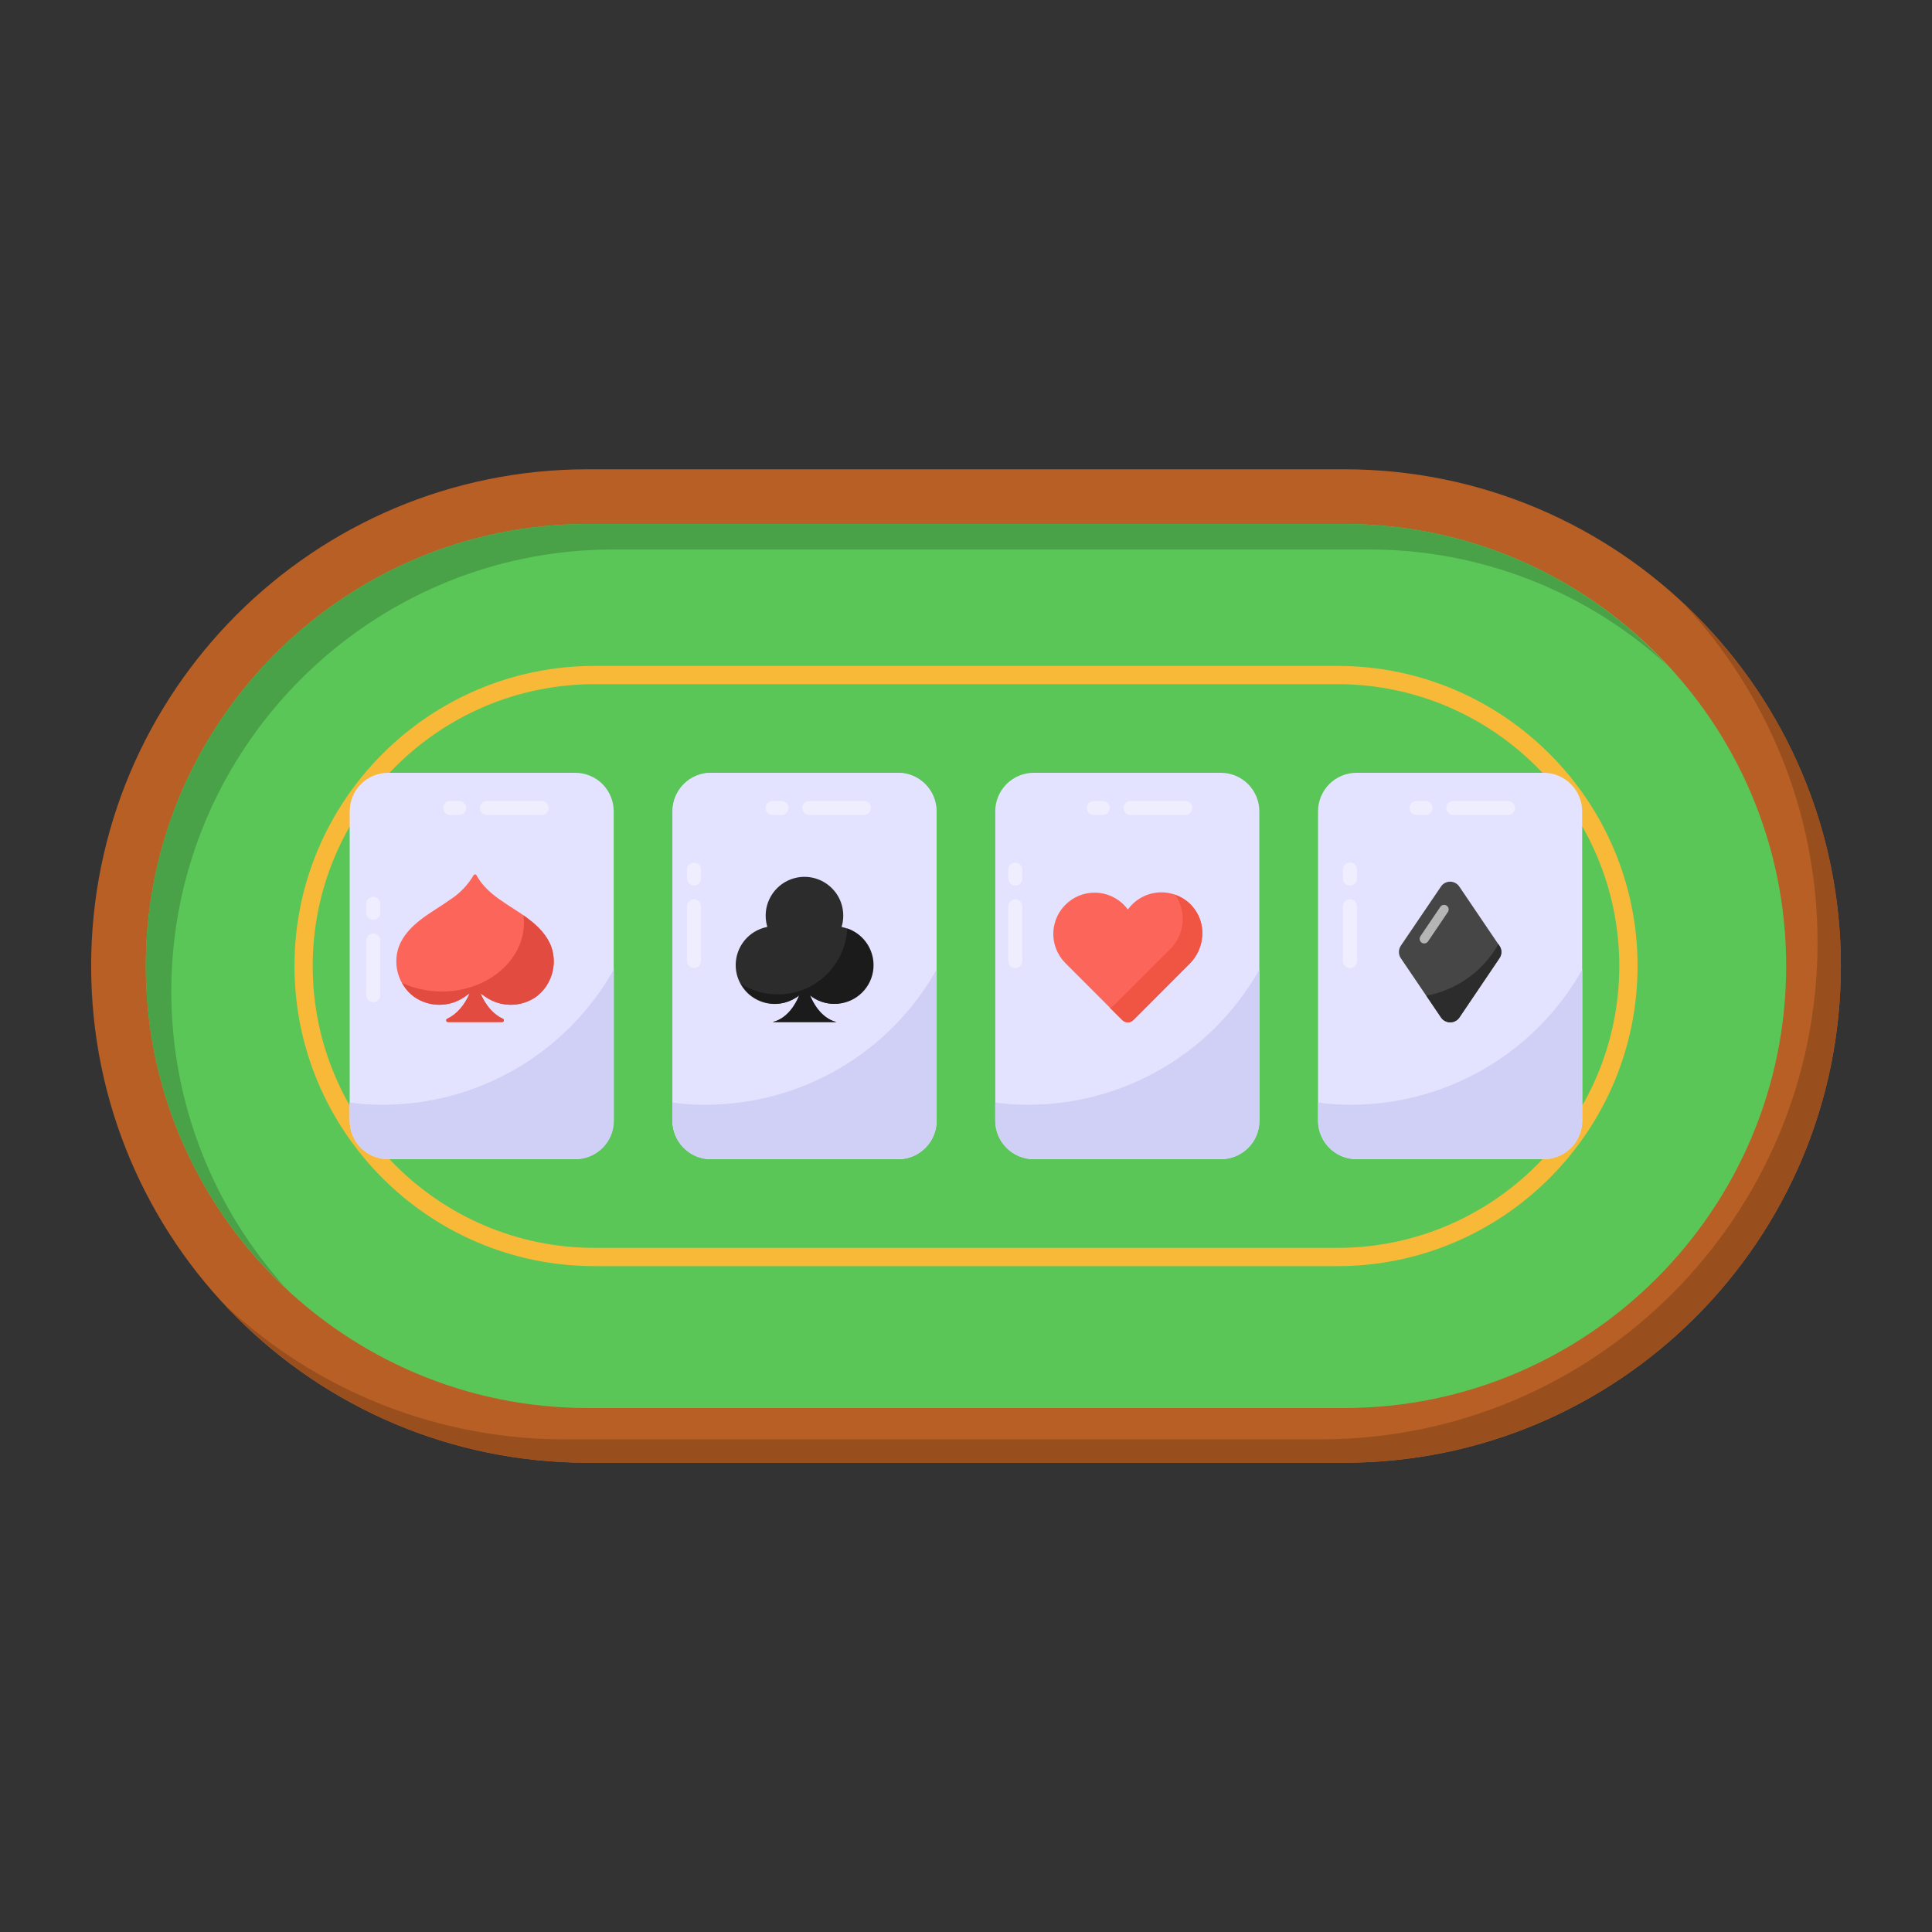 <?xml version="1.0" encoding="UTF-8"?> <svg xmlns="http://www.w3.org/2000/svg" width="40" height="40" viewBox="0 0 40 40" fill="none"><rect x="0" y="0" width="40" height="40" fill="#333333" stroke="none"/><path d="M38.113 20C38.113 25.68 33.509 30.285 27.829 30.285H12.171C6.49 30.285 1.887 25.68 1.887 20C1.887 14.32 6.49 9.716 12.171 9.716H27.829C33.509 9.716 38.113 14.32 38.113 20Z" fill="#B75F25"></path><path d="M38.113 19.996V20.004C38.113 25.679 33.509 30.283 27.826 30.283H12.174C9.207 30.283 6.536 29.03 4.664 27.023C6.567 28.809 9.08 29.802 11.691 29.8H27.343C33.026 29.8 37.63 25.196 37.63 19.513C37.63 16.796 36.574 14.336 34.853 12.494C36.86 14.366 38.113 17.038 38.113 19.996Z" fill="#994F1D"></path><path d="M12.171 29.152C7.124 29.152 3.019 25.047 3.019 20C3.019 14.953 7.124 10.848 12.171 10.848H27.829C32.875 10.848 36.981 14.954 36.981 20C36.981 25.046 32.875 29.152 27.829 29.152H12.171Z" fill="#5BC658"></path><path d="M27.691 26.214H12.309C8.884 26.214 6.097 23.426 6.097 19.999C6.097 16.574 8.884 13.787 12.309 13.787H27.691C31.117 13.787 33.904 16.574 33.904 19.999C33.904 23.426 31.116 26.214 27.691 26.214ZM12.309 14.165C9.091 14.165 6.474 16.783 6.474 19.999C6.474 23.218 9.091 25.836 12.309 25.836H27.691C30.909 25.836 33.526 23.218 33.526 19.999C33.526 16.783 30.909 14.165 27.691 14.165H12.309Z" fill="#F9B938"></path><path d="M34.505 13.762C32.825 12.227 30.631 11.377 28.354 11.377H12.694C7.653 11.377 3.547 15.483 3.547 20.525C3.547 22.879 4.445 25.038 5.909 26.66C4.996 25.808 4.268 24.776 3.77 23.629C3.273 22.483 3.017 21.246 3.019 19.996C3.019 14.955 7.124 10.849 12.173 10.849H27.826C30.46 10.849 32.845 11.966 34.505 13.762Z" fill="#49A247"></path><path d="M12.706 16.798V23.202C12.706 23.414 12.622 23.617 12.473 23.766C12.323 23.916 12.12 24 11.908 24H8.038C7.826 24 7.623 23.916 7.473 23.766C7.324 23.617 7.24 23.414 7.24 23.202V16.798C7.24 16.586 7.324 16.383 7.473 16.233C7.623 16.084 7.826 16 8.038 16H11.908C12.12 16 12.323 16.084 12.473 16.233C12.622 16.383 12.706 16.586 12.706 16.798Z" fill="#E4E3FF"></path><path d="M12.709 20.069V23.2C12.709 23.646 12.353 23.998 11.907 23.998H8.038C7.933 23.998 7.829 23.978 7.732 23.938C7.635 23.898 7.547 23.839 7.473 23.765C7.399 23.691 7.34 23.603 7.3 23.506C7.26 23.409 7.239 23.305 7.24 23.2V22.826C7.459 22.859 7.688 22.872 7.921 22.872C8.896 22.872 9.854 22.613 10.695 22.12C11.537 21.628 12.232 20.92 12.709 20.069Z" fill="#D0D0F7"></path><path d="M11.105 20.633C10.949 20.744 10.762 20.804 10.57 20.803C10.379 20.802 10.192 20.741 10.037 20.629C10.007 20.611 9.98 20.587 9.95 20.57C9.987 20.661 10.035 20.744 10.089 20.819C10.178 20.94 10.289 21.036 10.412 21.093C10.445 21.11 10.434 21.16 10.396 21.16H9.274C9.235 21.16 9.223 21.11 9.257 21.093C9.455 21 9.619 20.81 9.721 20.569C9.69 20.587 9.662 20.61 9.632 20.629C9.477 20.741 9.291 20.802 9.099 20.803C8.908 20.804 8.721 20.744 8.565 20.633C8.413 20.517 8.301 20.355 8.245 20.171C8.189 19.988 8.193 19.791 8.254 19.609C8.338 19.376 8.518 19.186 8.718 19.034C8.917 18.881 9.137 18.759 9.339 18.613C9.529 18.487 9.688 18.32 9.804 18.123C9.819 18.097 9.852 18.097 9.866 18.123C9.974 18.321 10.143 18.48 10.331 18.613C10.532 18.758 10.754 18.881 10.952 19.034C11.151 19.186 11.332 19.376 11.415 19.609C11.477 19.791 11.481 19.988 11.425 20.171C11.369 20.355 11.258 20.517 11.105 20.633Z" fill="#FC6559"></path><path d="M11.107 20.633C10.951 20.744 10.764 20.804 10.572 20.803C10.38 20.802 10.194 20.742 10.038 20.63C10.008 20.611 9.98 20.587 9.951 20.57C9.989 20.661 10.036 20.744 10.09 20.818C10.178 20.939 10.289 21.036 10.414 21.093C10.447 21.109 10.435 21.16 10.397 21.16H9.275C9.236 21.16 9.225 21.109 9.258 21.093C9.456 21 9.621 20.811 9.722 20.568C9.691 20.587 9.663 20.61 9.633 20.63C9.478 20.742 9.292 20.802 9.1 20.803C8.909 20.803 8.722 20.744 8.567 20.633C8.466 20.557 8.383 20.46 8.323 20.349C8.569 20.463 8.85 20.528 9.149 20.528C10.088 20.528 10.848 19.889 10.848 19.099C10.847 19.049 10.844 18.999 10.838 18.95C10.877 18.977 10.916 19.005 10.952 19.035C11.152 19.186 11.334 19.377 11.417 19.609C11.479 19.791 11.482 19.987 11.426 20.171C11.37 20.355 11.259 20.516 11.107 20.633Z" fill="#E24B40"></path><path opacity="0.4" d="M11.358 16.728C11.358 16.767 11.343 16.803 11.316 16.831C11.289 16.858 11.252 16.873 11.213 16.873H10.082C10.043 16.873 10.006 16.858 9.979 16.831C9.952 16.803 9.936 16.767 9.936 16.728C9.936 16.69 9.952 16.653 9.979 16.625C10.006 16.598 10.043 16.583 10.082 16.583H11.213C11.252 16.583 11.289 16.598 11.316 16.625C11.343 16.653 11.358 16.69 11.358 16.728ZM9.65 16.728C9.65 16.767 9.635 16.803 9.608 16.831C9.581 16.858 9.544 16.873 9.505 16.873H9.321C9.282 16.873 9.245 16.858 9.218 16.831C9.191 16.803 9.176 16.767 9.176 16.728C9.176 16.69 9.191 16.653 9.218 16.625C9.245 16.598 9.282 16.583 9.321 16.583H9.505C9.544 16.583 9.581 16.598 9.608 16.625C9.635 16.653 9.65 16.69 9.65 16.728ZM7.728 20.749C7.69 20.749 7.653 20.734 7.625 20.706C7.598 20.679 7.583 20.642 7.583 20.604V19.472C7.583 19.434 7.598 19.397 7.625 19.37C7.653 19.342 7.69 19.327 7.728 19.327C7.767 19.327 7.803 19.342 7.831 19.37C7.858 19.397 7.873 19.434 7.873 19.472V20.605C7.873 20.624 7.869 20.643 7.862 20.66C7.855 20.678 7.844 20.694 7.831 20.707C7.817 20.721 7.801 20.732 7.784 20.739C7.766 20.746 7.747 20.75 7.728 20.75V20.749ZM7.728 19.041C7.69 19.041 7.653 19.026 7.625 18.999C7.598 18.971 7.583 18.934 7.583 18.896V18.712C7.583 18.673 7.598 18.636 7.625 18.609C7.653 18.582 7.69 18.567 7.728 18.567C7.767 18.567 7.803 18.582 7.831 18.609C7.858 18.636 7.873 18.673 7.873 18.712V18.897C7.873 18.936 7.858 18.972 7.831 19C7.803 19.027 7.767 19.041 7.728 19.041Z" fill="white"></path><path d="M19.389 16.798V23.202C19.389 23.414 19.305 23.617 19.156 23.766C19.006 23.916 18.803 24 18.591 24H14.721C14.509 24 14.306 23.916 14.157 23.766C14.007 23.617 13.923 23.414 13.923 23.202V16.798C13.923 16.586 14.007 16.383 14.157 16.233C14.306 16.084 14.509 16 14.721 16H18.591C18.803 16 19.006 16.084 19.156 16.233C19.305 16.383 19.389 16.586 19.389 16.798Z" fill="#D0D0F7"></path><path d="M19.39 16.798V23.202C19.39 23.414 19.306 23.617 19.157 23.766C19.007 23.916 18.804 24 18.592 24H14.721C14.509 24 14.306 23.916 14.157 23.766C14.007 23.617 13.923 23.414 13.923 23.202V16.798C13.923 16.586 14.007 16.383 14.157 16.233C14.306 16.084 14.509 16 14.721 16H18.591C18.803 16 19.006 16.084 19.156 16.233C19.305 16.383 19.39 16.586 19.39 16.798Z" fill="#E4E3FF"></path><path d="M19.393 20.069V23.2C19.393 23.646 19.036 23.998 18.59 23.998H14.721C14.616 23.998 14.512 23.978 14.415 23.938C14.318 23.898 14.23 23.839 14.156 23.765C14.082 23.691 14.023 23.603 13.983 23.506C13.943 23.409 13.923 23.305 13.923 23.2V22.826C14.143 22.859 14.372 22.872 14.604 22.872C15.579 22.872 16.537 22.613 17.379 22.12C18.221 21.628 18.916 20.92 19.393 20.069Z" fill="#D0D0F7"></path><path d="M17.269 20.783C17.086 20.783 16.908 20.721 16.766 20.606C16.883 20.898 17.083 21.107 17.316 21.16H15.994C16.181 21.117 16.346 20.976 16.465 20.771C16.496 20.719 16.521 20.664 16.544 20.605C16.449 20.682 16.338 20.737 16.219 20.765C16.099 20.793 15.975 20.793 15.856 20.765C15.737 20.738 15.625 20.683 15.53 20.607C15.435 20.529 15.358 20.432 15.307 20.32C15.255 20.209 15.23 20.088 15.232 19.966C15.235 19.843 15.265 19.723 15.321 19.614C15.377 19.505 15.457 19.41 15.555 19.337C15.653 19.264 15.767 19.214 15.887 19.191C15.851 19.071 15.843 18.944 15.864 18.821C15.886 18.697 15.936 18.58 16.011 18.479C16.085 18.379 16.183 18.297 16.294 18.24C16.407 18.184 16.53 18.154 16.656 18.154C16.781 18.154 16.905 18.184 17.017 18.24C17.129 18.297 17.226 18.379 17.301 18.479C17.376 18.58 17.426 18.697 17.447 18.821C17.468 18.944 17.461 19.071 17.424 19.191C17.619 19.231 17.791 19.342 17.909 19.502C18.027 19.662 18.081 19.859 18.062 20.057C18.043 20.255 17.951 20.438 17.805 20.572C17.658 20.706 17.467 20.781 17.269 20.783Z" fill="#2D2C2C"></path><path d="M17.276 20.784C17.093 20.784 16.916 20.721 16.773 20.606C16.891 20.899 17.091 21.108 17.324 21.161H16.001C16.188 21.117 16.354 20.976 16.472 20.771C16.503 20.719 16.529 20.665 16.552 20.605C16.461 20.678 16.355 20.73 16.242 20.758C16.129 20.786 16.012 20.789 15.897 20.767C15.783 20.745 15.675 20.699 15.58 20.631C15.486 20.563 15.407 20.476 15.35 20.374C15.562 20.506 15.806 20.58 16.055 20.588C16.305 20.597 16.553 20.541 16.775 20.424C16.996 20.308 17.183 20.136 17.318 19.925C17.452 19.714 17.529 19.472 17.541 19.222C17.722 19.283 17.875 19.407 17.973 19.571C18.07 19.735 18.107 19.928 18.075 20.116C18.043 20.304 17.945 20.474 17.798 20.597C17.652 20.719 17.467 20.785 17.276 20.784Z" fill="#1B1B1B"></path><path opacity="0.4" d="M18.033 16.728C18.033 16.767 18.017 16.803 17.99 16.831C17.963 16.858 17.926 16.873 17.887 16.873H16.756C16.717 16.873 16.68 16.858 16.653 16.831C16.626 16.803 16.611 16.767 16.611 16.728C16.611 16.69 16.626 16.653 16.653 16.625C16.68 16.598 16.717 16.583 16.756 16.583H17.887C17.926 16.583 17.963 16.598 17.99 16.625C18.017 16.653 18.033 16.69 18.033 16.728ZM16.325 16.728C16.325 16.767 16.309 16.803 16.282 16.831C16.255 16.858 16.218 16.873 16.18 16.873H15.995C15.957 16.873 15.92 16.858 15.893 16.831C15.865 16.803 15.85 16.767 15.85 16.728C15.85 16.69 15.865 16.653 15.893 16.625C15.92 16.598 15.957 16.583 15.995 16.583H16.18C16.218 16.583 16.255 16.598 16.282 16.625C16.309 16.653 16.325 16.69 16.325 16.728ZM14.368 20.041C14.33 20.041 14.293 20.026 14.266 19.999C14.238 19.971 14.223 19.934 14.223 19.896V18.764C14.223 18.726 14.238 18.689 14.266 18.662C14.293 18.635 14.33 18.619 14.368 18.619C14.407 18.619 14.444 18.635 14.471 18.662C14.498 18.689 14.513 18.726 14.513 18.764V19.896C14.513 19.934 14.498 19.971 14.471 19.999C14.444 20.026 14.407 20.041 14.368 20.041ZM14.368 18.333C14.33 18.333 14.293 18.318 14.266 18.291C14.238 18.264 14.223 18.227 14.223 18.188V18.003C14.223 17.964 14.238 17.927 14.266 17.9C14.293 17.873 14.33 17.858 14.368 17.858C14.407 17.858 14.444 17.873 14.471 17.9C14.498 17.927 14.513 17.964 14.513 18.003V18.188C14.513 18.227 14.498 18.264 14.471 18.291C14.444 18.318 14.407 18.333 14.368 18.333Z" fill="white"></path><path d="M26.073 16.798V23.202C26.073 23.414 25.989 23.617 25.84 23.766C25.69 23.916 25.487 24 25.276 24H21.404C21.192 24 20.989 23.916 20.84 23.766C20.69 23.617 20.606 23.414 20.606 23.202V16.798C20.606 16.586 20.69 16.383 20.84 16.233C20.989 16.084 21.192 16 21.404 16H25.274C25.486 16 25.689 16.084 25.839 16.233C25.988 16.383 26.073 16.586 26.073 16.798Z" fill="#E4E3FF"></path><path d="M26.077 20.069V23.2C26.077 23.646 25.719 23.998 25.273 23.998H21.404C21.299 23.998 21.195 23.978 21.098 23.938C21.001 23.898 20.913 23.839 20.839 23.765C20.765 23.691 20.706 23.603 20.666 23.506C20.626 23.409 20.606 23.305 20.606 23.2V22.826C20.826 22.859 21.055 22.872 21.288 22.872C22.263 22.872 23.22 22.613 24.062 22.12C24.903 21.628 25.598 20.92 26.076 20.069H26.077Z" fill="#D0D0F7"></path><path d="M24.627 19.956L23.465 21.12C23.45 21.135 23.432 21.147 23.412 21.155C23.393 21.164 23.372 21.168 23.351 21.168C23.329 21.168 23.308 21.164 23.289 21.155C23.269 21.147 23.251 21.135 23.236 21.12L22.052 19.935C21.97 19.851 21.906 19.751 21.864 19.642C21.822 19.532 21.803 19.415 21.808 19.297C21.814 19.18 21.843 19.065 21.895 18.96C21.947 18.855 22.019 18.761 22.109 18.685C22.198 18.609 22.302 18.552 22.415 18.518C22.527 18.484 22.645 18.474 22.762 18.487C22.878 18.501 22.991 18.538 23.092 18.597C23.194 18.656 23.282 18.735 23.352 18.83C23.427 18.726 23.524 18.64 23.638 18.579C23.751 18.517 23.876 18.482 24.004 18.476C24.133 18.47 24.261 18.493 24.38 18.543C24.498 18.593 24.603 18.669 24.688 18.766C24.989 19.109 24.951 19.633 24.628 19.956H24.627Z" fill="#FC6559"></path><path d="M22.934 18.526L22.94 18.528L22.938 18.529L22.934 18.526Z" fill="#E24B40"></path><path d="M24.628 19.956L23.464 21.121C23.434 21.151 23.393 21.167 23.35 21.167C23.308 21.167 23.267 21.151 23.236 21.121L22.977 20.864C23.008 20.857 23.036 20.841 23.058 20.818L24.222 19.655C24.37 19.51 24.463 19.317 24.483 19.11C24.503 18.904 24.449 18.697 24.331 18.526C24.469 18.574 24.592 18.657 24.688 18.767C24.988 19.11 24.951 19.635 24.628 19.956Z" fill="#F05543"></path><path opacity="0.4" d="M24.685 16.728C24.685 16.767 24.67 16.803 24.642 16.831C24.615 16.858 24.578 16.873 24.54 16.873H23.407C23.369 16.873 23.332 16.858 23.305 16.831C23.277 16.803 23.262 16.767 23.262 16.728C23.262 16.69 23.277 16.653 23.305 16.625C23.332 16.598 23.369 16.583 23.407 16.583H24.539C24.577 16.583 24.614 16.598 24.642 16.625C24.669 16.653 24.684 16.69 24.684 16.728H24.685ZM22.976 16.728C22.976 16.767 22.961 16.803 22.934 16.831C22.906 16.858 22.869 16.873 22.831 16.873H22.647C22.608 16.873 22.571 16.858 22.544 16.831C22.517 16.803 22.502 16.767 22.502 16.728C22.502 16.69 22.517 16.653 22.544 16.625C22.571 16.598 22.608 16.583 22.647 16.583H22.831C22.869 16.583 22.906 16.598 22.934 16.625C22.961 16.653 22.976 16.69 22.976 16.728ZM21.02 20.041C20.981 20.041 20.944 20.026 20.917 19.999C20.89 19.971 20.875 19.934 20.875 19.896V18.764C20.875 18.726 20.89 18.689 20.917 18.662C20.944 18.635 20.981 18.619 21.02 18.619C21.058 18.619 21.095 18.635 21.122 18.662C21.149 18.689 21.165 18.726 21.165 18.764V19.896C21.165 19.934 21.149 19.971 21.122 19.999C21.095 20.026 21.058 20.041 21.02 20.041ZM21.02 18.333C20.981 18.333 20.944 18.318 20.917 18.291C20.89 18.264 20.875 18.227 20.875 18.188V18.003C20.875 17.964 20.89 17.927 20.917 17.9C20.944 17.873 20.981 17.858 21.02 17.858C21.058 17.858 21.095 17.873 21.122 17.9C21.149 17.927 21.165 17.964 21.165 18.003V18.188C21.165 18.227 21.149 18.264 21.122 18.291C21.095 18.318 21.058 18.333 21.02 18.333Z" fill="white"></path><path d="M32.757 16.798V23.202C32.757 23.414 32.672 23.617 32.523 23.766C32.373 23.916 32.17 24 31.959 24H28.087C27.875 24 27.672 23.916 27.523 23.766C27.373 23.617 27.289 23.414 27.289 23.202V16.798C27.289 16.586 27.373 16.383 27.523 16.233C27.672 16.084 27.875 16 28.087 16H31.958C32.169 16 32.372 16.084 32.522 16.233C32.672 16.383 32.757 16.586 32.757 16.798Z" fill="#E4E3FF"></path><path d="M32.76 20.069V23.2C32.76 23.646 32.402 23.998 31.957 23.998H28.087C27.982 23.998 27.878 23.978 27.781 23.938C27.684 23.898 27.596 23.839 27.522 23.765C27.448 23.691 27.389 23.603 27.349 23.506C27.309 23.409 27.289 23.305 27.289 23.2V22.826C27.509 22.859 27.738 22.872 27.971 22.872C28.946 22.872 29.904 22.613 30.745 22.12C31.587 21.628 32.283 20.92 32.76 20.069Z" fill="#D0D0F7"></path><path d="M29.617 18.526L29.621 18.528L29.619 18.529L29.617 18.526Z" fill="#E24B40"></path><path opacity="0.4" d="M31.367 16.728C31.367 16.767 31.352 16.803 31.325 16.831C31.297 16.858 31.26 16.873 31.222 16.873H30.089C30.051 16.873 30.014 16.858 29.987 16.831C29.959 16.803 29.944 16.767 29.944 16.728C29.944 16.69 29.959 16.653 29.987 16.625C30.014 16.598 30.051 16.583 30.089 16.583H31.221C31.259 16.583 31.296 16.598 31.323 16.625C31.351 16.653 31.367 16.69 31.367 16.728ZM29.658 16.728C29.658 16.767 29.643 16.803 29.616 16.831C29.588 16.858 29.552 16.873 29.513 16.873H29.329C29.29 16.873 29.253 16.858 29.226 16.831C29.199 16.803 29.183 16.767 29.183 16.728C29.183 16.69 29.199 16.653 29.226 16.625C29.253 16.598 29.29 16.583 29.329 16.583H29.513C29.552 16.583 29.588 16.598 29.616 16.625C29.643 16.653 29.658 16.69 29.658 16.728ZM27.949 20.041C27.93 20.041 27.911 20.037 27.894 20.03C27.876 20.023 27.86 20.012 27.847 19.999C27.833 19.985 27.823 19.969 27.815 19.952C27.808 19.934 27.804 19.915 27.804 19.896V18.764C27.804 18.726 27.82 18.689 27.847 18.662C27.874 18.635 27.911 18.619 27.949 18.619C27.988 18.619 28.025 18.635 28.052 18.662C28.079 18.689 28.094 18.726 28.094 18.764V19.896C28.094 19.934 28.079 19.971 28.052 19.999C28.025 20.026 27.988 20.041 27.949 20.041ZM27.949 18.333C27.93 18.333 27.911 18.33 27.894 18.322C27.876 18.315 27.86 18.304 27.847 18.291C27.833 18.277 27.823 18.261 27.815 18.244C27.808 18.226 27.804 18.207 27.804 18.188V18.003C27.804 17.964 27.82 17.927 27.847 17.9C27.874 17.873 27.911 17.858 27.949 17.858C27.988 17.858 28.025 17.873 28.052 17.9C28.079 17.927 28.094 17.964 28.094 18.003V18.188C28.094 18.227 28.079 18.264 28.052 18.291C28.025 18.318 27.988 18.333 27.949 18.333Z" fill="white"></path><path d="M31.043 19.838L30.213 21.066C30.192 21.096 30.163 21.122 30.13 21.139C30.097 21.157 30.061 21.166 30.023 21.166C29.986 21.166 29.949 21.157 29.916 21.139C29.883 21.122 29.854 21.096 29.834 21.066L29.002 19.838C28.977 19.801 28.963 19.756 28.963 19.71C28.963 19.664 28.977 19.619 29.002 19.581L29.834 18.355C29.854 18.323 29.883 18.298 29.916 18.281C29.949 18.263 29.986 18.254 30.023 18.254C30.061 18.254 30.097 18.263 30.13 18.281C30.163 18.298 30.192 18.323 30.213 18.355L31.043 19.581C31.095 19.659 31.095 19.761 31.043 19.838Z" fill="#474646"></path><path opacity="0.6" d="M29.487 19.533C29.47 19.534 29.453 19.529 29.438 19.52C29.423 19.511 29.411 19.498 29.403 19.483C29.395 19.467 29.391 19.45 29.392 19.433C29.393 19.415 29.398 19.398 29.408 19.384L29.823 18.771C29.838 18.752 29.859 18.739 29.883 18.735C29.907 18.731 29.931 18.737 29.952 18.75C29.972 18.764 29.986 18.785 29.991 18.808C29.996 18.832 29.993 18.857 29.98 18.878L29.566 19.491C29.557 19.504 29.545 19.514 29.532 19.521C29.518 19.529 29.503 19.534 29.487 19.533Z" fill="white"></path><path d="M31.046 19.838L30.216 21.067C30.195 21.098 30.167 21.123 30.134 21.14C30.101 21.158 30.064 21.167 30.027 21.167C29.989 21.167 29.952 21.158 29.919 21.14C29.886 21.123 29.858 21.098 29.837 21.067L29.531 20.615C29.843 20.557 30.138 20.431 30.395 20.246C30.653 20.062 30.867 19.823 31.023 19.546L31.046 19.583C31.072 19.62 31.086 19.665 31.086 19.71C31.086 19.756 31.072 19.8 31.046 19.838Z" fill="#2D2C2C"></path></svg> 